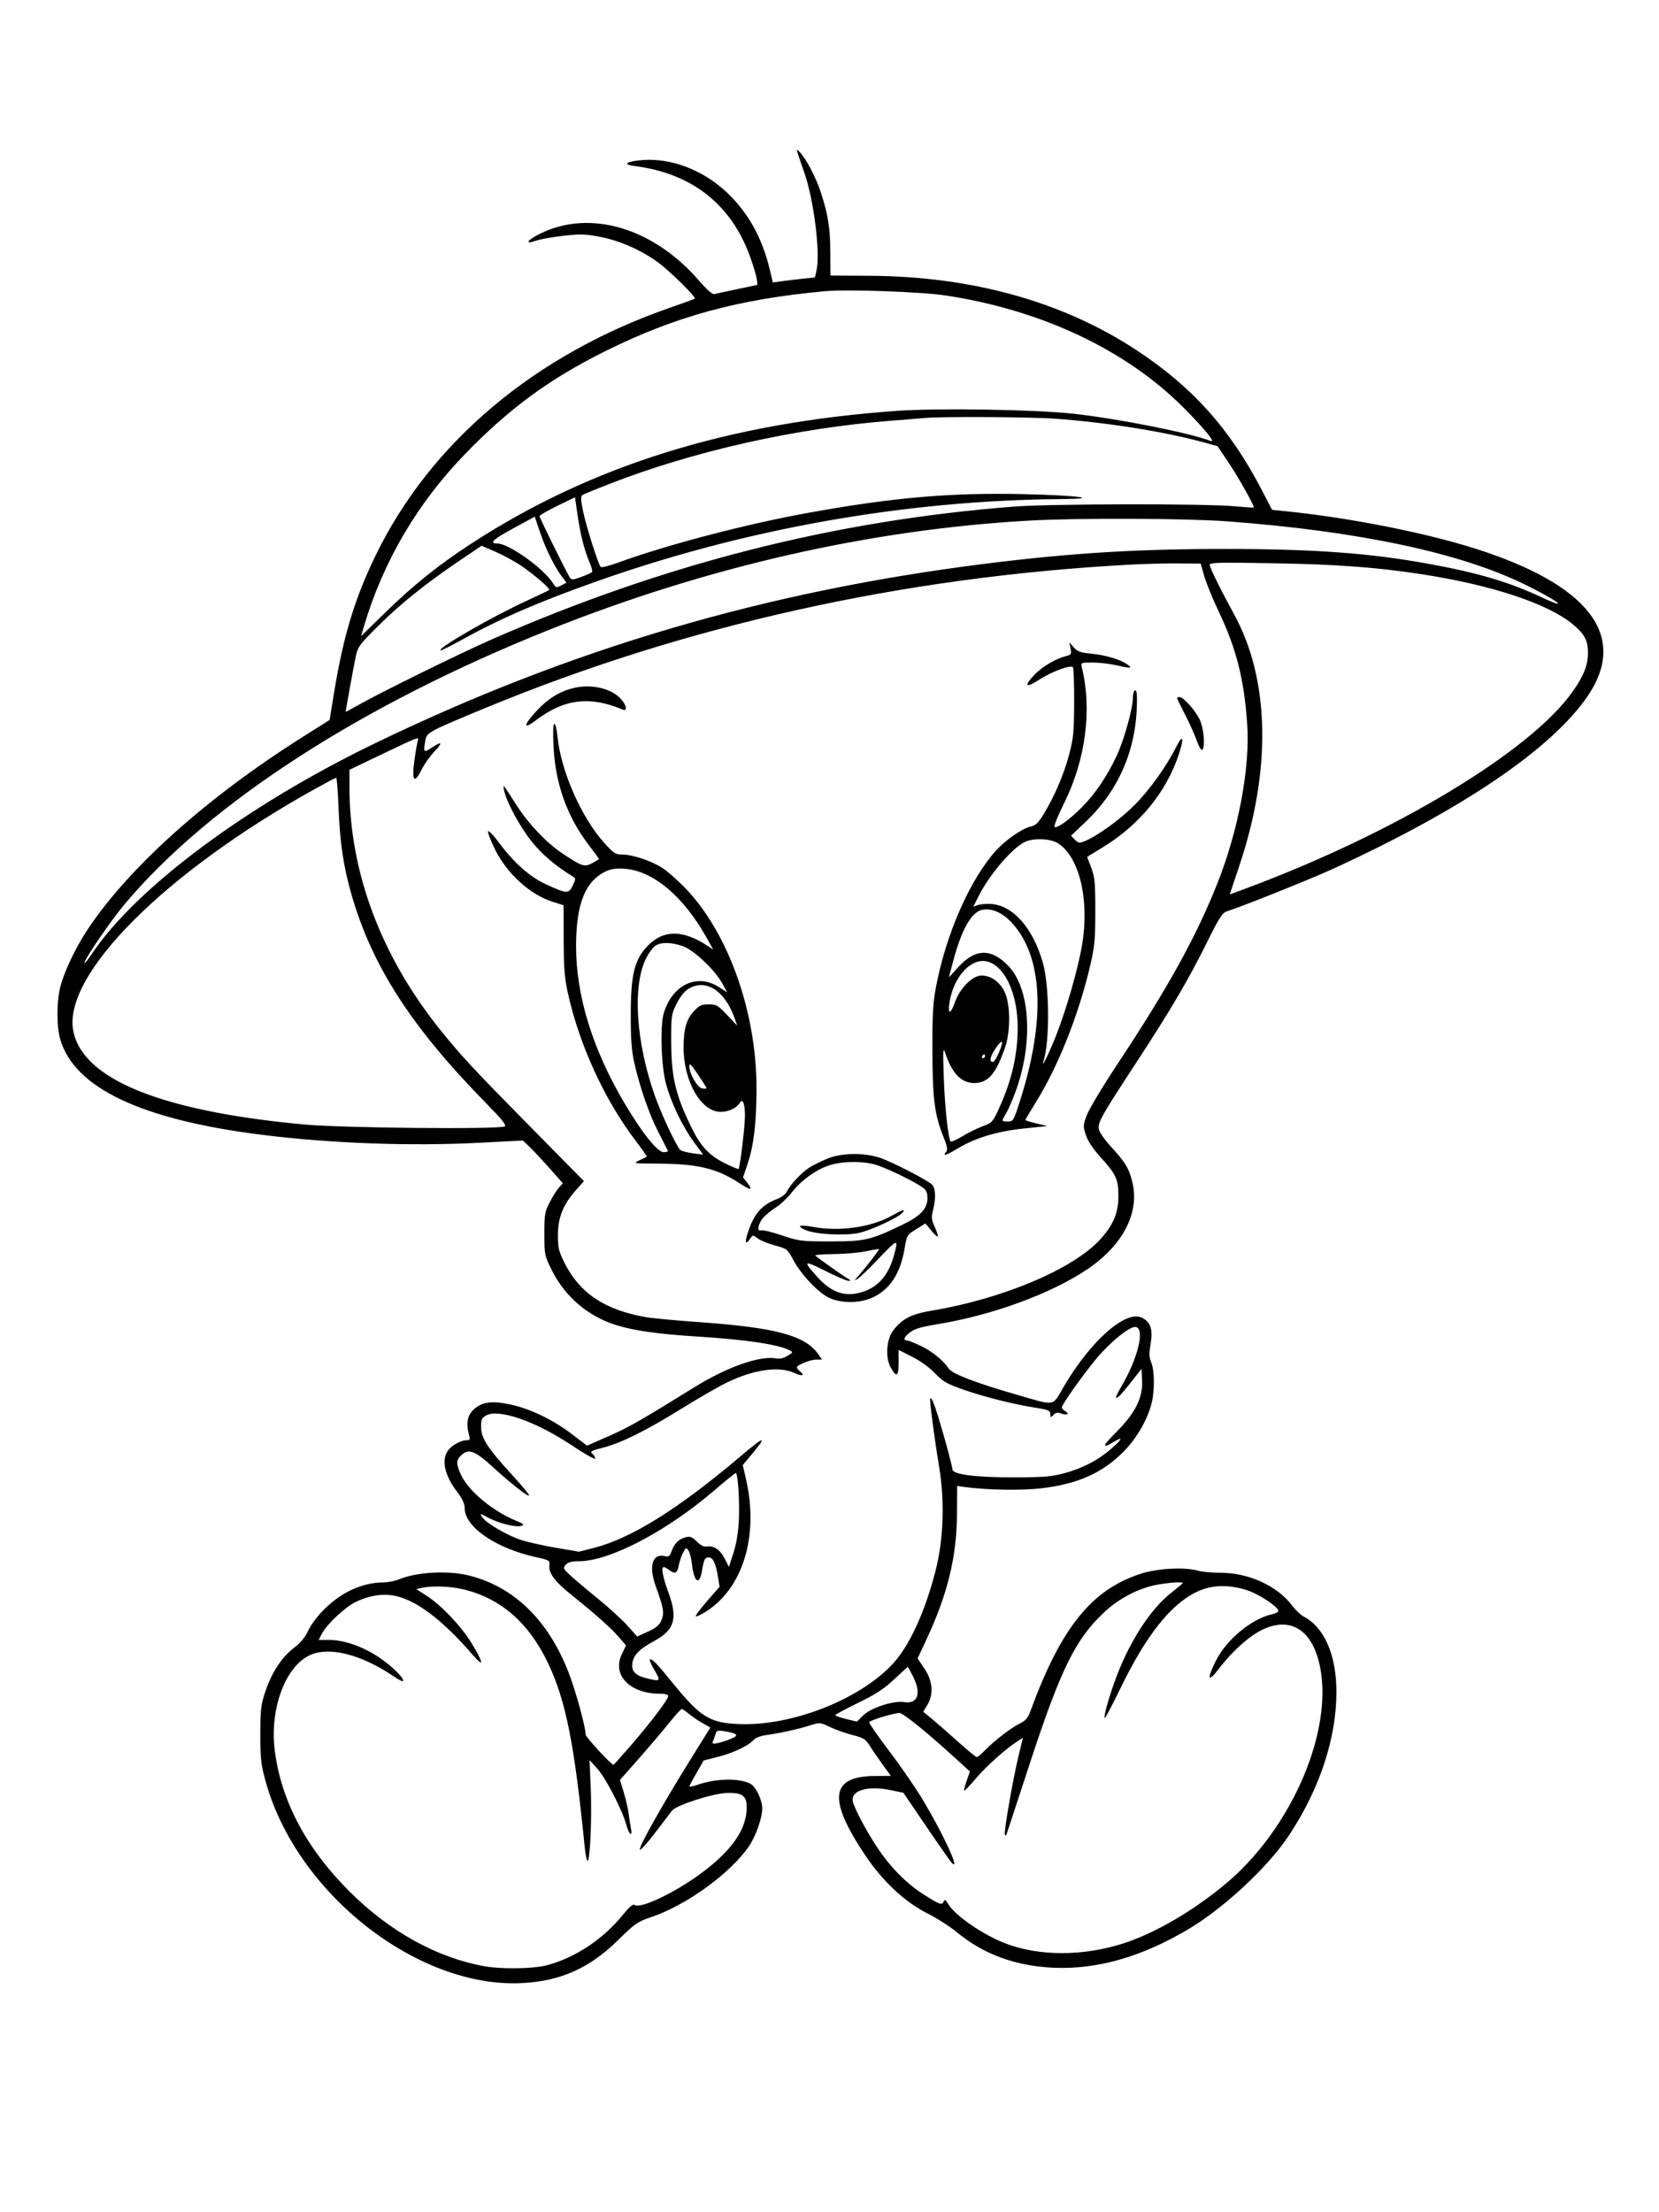 <svg xmlns="http://www.w3.org/2000/svg" width="864" height="1152" viewBox="0 0 864 1152" version="1.1">
	<path d="M 415.340 79.500 C 415.671 80.600, 417.287 85.341, 418.932 90.036 C 423.784 103.886, 427.260 131.481, 425.290 140.500 L 424.416 144.500 418.458 145.098 C 415.181 145.427, 410.250 146.012, 407.500 146.397 L 402.500 147.098 400.865 140.256 C 396.859 123.498, 389.382 110.245, 377.977 99.685 C 365.775 88.388, 349.300 82.188, 334.595 83.360 C 325.941 84.049, 323.952 85.609, 330.629 86.469 C 360.558 90.325, 381.114 106.650, 390.879 134.318 C 392.489 138.878, 393.962 143.899, 394.153 145.476 L 394.500 148.343 384 150.559 C 378.225 151.778, 372.800 152.938, 371.945 153.138 C 370.999 153.358, 367.997 150.719, 364.270 146.391 C 340.381 118.646, 307.255 108.795, 281.270 121.710 C 274.376 125.137, 272.991 127.458, 279.096 125.355 C 281.404 124.560, 287.884 123.396, 293.496 122.769 C 302.272 121.788, 304.945 121.870, 312.600 123.352 C 322.716 125.311, 333.513 130.042, 342.411 136.416 C 348.496 140.774, 362.645 154.688, 361.826 155.508 C 361.587 155.746, 356.074 157.775, 349.574 160.016 C 278.736 184.443, 224.201 230.273, 195.499 289.500 C 184.622 311.944, 178.769 331.369, 173.894 361.205 L 171.654 374.910 157.077 384.128 C 107.856 415.255, 67.660 451.195, 46.029 483.417 C 39.721 492.813, 33.671 505.368, 31.494 513.580 C 29.460 521.251, 29.403 534.434, 31.374 541.216 C 38.745 566.571, 73.660 583.088, 136.518 590.957 C 172.235 595.429, 213.926 596.944, 249.910 595.080 L 272.321 593.918 275.775 597.209 C 277.675 599.019, 282.364 604.032, 286.196 608.349 L 293.163 616.198 291.156 618.349 C 290.053 619.532, 287.878 622.975, 286.325 626 C 283.727 631.057, 283.500 632.390, 283.500 642.547 C 283.500 653.324, 283.593 653.781, 287.307 661.301 C 294.152 675.160, 306.236 685.487, 320.958 690.058 C 330.234 692.938, 342.990 694.737, 363 695.987 C 388.655 697.589, 405.347 700.085, 411.360 703.219 C 413.060 704.105, 412.954 704.350, 410.123 706.072 C 408.148 707.272, 406.024 707.757, 404.263 707.409 C 395.905 705.757, 378.684 711.823, 361.500 722.472 C 333.408 739.880, 327.277 743.376, 316.865 747.928 L 305.720 752.801 297.610 746.648 C 287.658 739.098, 275.720 733.412, 265.337 731.277 C 255.914 729.340, 251.126 730.022, 246.759 733.924 C 243.423 736.905, 242.603 741.292, 244.269 747.250 C 244.929 749.612, 244.746 750, 242.969 750 C 240.356 750, 235.981 752.237, 233.882 754.648 C 229.627 759.533, 231.157 767.743, 238.003 776.770 C 240.810 780.472, 242 783.032, 242 785.370 C 242 795.115, 258.160 806.241, 279 810.844 C 286.063 812.403, 286.480 812.645, 286.150 814.986 C 285.557 819.189, 288.857 823.558, 298.372 831.165 C 310.387 840.771, 318.414 847.956, 322.618 852.867 L 326.040 856.864 323.884 861.302 C 318.588 872.203, 327.959 882, 343.682 882 C 346.479 882, 348 882.442, 348 883.255 C 348 884.970, 338.516 897.466, 328.269 909.250 C 323.606 914.612, 319.673 919, 319.528 919 C 318.293 919, 305 904.584, 304.999 903.244 C 304.996 899.273, 299.712 880.114, 296.008 870.639 C 285.471 843.689, 267.707 826.395, 244.500 820.494 C 233.480 817.692, 217.069 818.566, 207.774 822.450 C 205.733 823.303, 202.137 824.011, 199.782 824.024 C 188.964 824.086, 178.240 828.866, 169.289 837.616 C 165.583 841.239, 162.034 845.886, 160.584 849.017 C 158.912 852.625, 156.607 855.452, 153.318 857.929 C 146.928 862.740, 141.630 870.711, 138.316 880.500 C 135.870 887.722, 135.605 889.910, 135.582 903 C 135.559 915.758, 135.886 918.702, 138.298 927.500 C 154.291 985.831, 217.489 1035.548, 272 1032.681 C 292.049 1031.627, 307.129 1024.852, 321.970 1010.231 C 330.673 1001.658, 332.050 1000.698, 338.970 998.385 C 357.266 992.269, 380.266 975.648, 389.989 961.516 C 393.626 956.229, 397.012 946.610, 396.978 941.661 C 396.948 937.281, 393.640 930.414, 390.835 928.906 C 385.024 925.780, 372.730 926.067, 362.835 929.558 C 360.726 930.302, 359.024 930.594, 359.054 930.206 C 359.084 929.818, 360.772 926.632, 362.804 923.126 L 366.500 916.753 373.638 914.950 C 381.689 912.917, 389.604 909.208, 392.330 906.191 C 393.485 904.912, 396.066 903.914, 399.330 903.482 C 406.029 902.596, 416.249 900.321, 422.240 898.381 C 426.825 896.896, 427.156 896.928, 432.308 899.366 C 435.238 900.752, 440.530 902.622, 444.068 903.521 C 449.819 904.984, 450.777 905.599, 453.119 909.328 C 454.559 911.623, 457.586 916.038, 459.846 919.141 L 463.953 924.781 455.385 924.852 C 432.401 925.043, 431.042 936.975, 450.673 966.239 C 459.696 979.689, 471.325 990.548, 482.926 996.356 C 487.819 998.805, 494.862 1003.317, 498.578 1006.382 C 512.282 1017.685, 528.899 1023.776, 548.500 1024.679 C 571.372 1025.732, 594.940 1018.970, 619.317 1004.357 C 637.733 993.318, 660.363 972.196, 671.143 955.986 C 687.184 931.864, 696 905.310, 696 881.118 C 696 861.771, 689.720 847.369, 678.833 841.750 C 677.367 840.993, 674.656 838.377, 672.810 835.937 C 665.145 825.804, 650.212 819, 635.638 819 C 631.155 819, 625.915 818.531, 623.993 817.959 C 617.288 815.960, 603.209 816.651, 594.488 819.406 C 568.638 827.572, 552.583 847.462, 536.642 891.072 C 535.357 894.586, 534.131 896.044, 531.341 897.374 C 526.893 899.495, 517.702 906.545, 513.054 911.400 C 511.158 913.380, 509.207 915, 508.717 915 C 508.227 915, 503.699 911.288, 498.655 906.750 C 493.610 902.212, 487.532 896.894, 485.146 894.931 L 480.809 891.362 482.901 887.931 C 486.326 882.313, 485.793 875.379, 481.439 868.909 L 477.878 863.618 482.355 854.059 C 493.456 830.357, 498.229 810.889, 498.392 788.651 L 498.500 773.802 503 774.425 C 513.733 775.912, 532.052 776.213, 542 775.065 C 561.158 772.855, 574.050 767.134, 585.170 755.909 C 592.189 748.824, 597.906 738.781, 599.919 730 C 601.400 723.541, 601.233 713.494, 599.578 709.534 C 598.435 706.796, 598.369 704.892, 599.242 699.794 C 600.528 692.290, 599.197 688.340, 594.646 686.159 C 586.235 682.128, 568.023 698.202, 554.069 721.976 C 547.776 732.697, 550.331 732.278, 528.907 726.106 C 508.356 720.186, 495.995 715.447, 494.188 712.796 C 491.101 708.264, 485.429 703.645, 479.517 700.848 C 476.208 699.283, 472.938 698.001, 472.250 698.001 C 470.479 698, 470.701 696.571, 472.750 694.783 C 475.906 692.030, 478.425 691.190, 488.526 689.521 C 517.096 684.799, 547.573 673.593, 566.354 660.905 C 585.072 648.260, 593.731 631.207, 589.607 615.109 C 587.817 608.123, 586.024 605.220, 578.294 596.790 C 575.414 593.650, 572.746 589.836, 572.364 588.314 C 571.478 584.783, 573.073 581.911, 591.980 553 C 609.854 525.669, 618.920 510.234, 628.693 490.500 C 634.806 478.157, 636.598 475.347, 638.811 474.638 C 646.897 472.046, 682.301 457.887, 693.500 452.767 C 761.379 421.735, 808.438 389.814, 827.054 362.176 C 847.989 331.095, 827.436 304.408, 768.091 285.617 C 741.916 277.328, 702.846 269.621, 670 266.266 L 662.500 265.500 657 254.931 C 640.532 223.283, 620.880 201.387, 591.811 182.294 C 553.370 157.046, 506.270 143.923, 453 143.617 L 432.500 143.500 432.433 131.500 C 432.361 118.596, 431.287 111.856, 427.395 99.873 C 424.971 92.410, 419.434 81.985, 416.308 79 C 414.901 77.656, 414.801 77.708, 415.340 79.500 M 430 151.614 C 384.634 155.720, 351.681 164.708, 315 182.978 C 286.175 197.335, 265.391 212.573, 242.468 236.152 C 217.517 261.818, 199.625 292.216, 189.601 325.972 L 188.012 331.324 200.256 319.346 C 214.939 304.982, 228.193 294.324, 245.011 283.355 C 307.718 242.458, 379.270 220.131, 467.500 213.931 C 488.857 212.431, 539.031 213.259, 559 215.442 C 582.075 217.964, 619.840 225.454, 630.492 229.621 C 633.430 230.770, 627.490 223.456, 616.523 212.422 C 586.514 182.230, 542.508 161.453, 492.500 153.867 C 479.925 151.960, 441.489 150.574, 430 151.614 M 482 217.646 C 480.075 217.825, 472.200 218.458, 464.500 219.052 C 414.628 222.900, 361.221 234.880, 317 252.139 C 310.125 254.823, 303.959 257.365, 303.297 257.789 C 302.369 258.384, 302.442 260.266, 303.616 266.030 C 305.208 273.850, 311.566 293.956, 312.856 295.252 C 313.268 295.666, 317.255 294.672, 321.717 293.044 C 347.375 283.680, 388.302 272.961, 421 267.042 C 465.220 259.037, 495.277 256.441, 533.500 257.326 C 561.612 257.976, 574.512 259.723, 552.500 259.899 C 471.628 260.545, 388.413 275.277, 311 302.653 C 280.545 313.423, 260.385 322.163, 240.139 333.374 C 234.440 336.529, 229.592 338.925, 229.364 338.698 C 228.057 337.390, 256.120 321.229, 274 312.993 C 280.325 310.079, 285.725 307.494, 286 307.248 C 286.732 306.593, 278.428 299.390, 271.500 294.668 C 268.200 292.419, 262.199 289.143, 258.165 287.388 L 250.831 284.197 239.676 291.718 C 222.061 303.595, 208.354 314.581, 196.944 325.967 C 186.839 336.050, 186.335 336.756, 185.144 342.500 C 184.153 347.280, 180.034 369.887, 180.007 370.696 C 180.003 370.803, 182.813 369.294, 186.250 367.341 C 197.853 360.751, 239.384 340.312, 256 333.015 C 345.486 293.720, 434.561 271.057, 528 263.812 C 547.152 262.327, 626.947 262.199, 642.750 263.628 C 648.388 264.137, 653 264.418, 653 264.252 C 653 262.871, 644.996 248.629, 640.133 241.360 L 634.101 232.341 626.300 230.207 C 606.245 224.720, 576.446 219.994, 549.500 218.029 C 536.837 217.106, 490.622 216.843, 482 217.646 M 290.228 263.442 C 285.153 265.912, 281 268.322, 281 268.797 C 281 269.689, 295.197 298.430, 296.846 300.876 C 297.623 302.029, 298.561 301.962, 302.637 300.461 C 305.312 299.475, 307.848 298.374, 308.272 298.012 C 308.697 297.651, 308.141 295.313, 307.038 292.818 C 304.398 286.850, 302.250 278.300, 300.709 267.625 L 299.456 258.951 290.228 263.442 M 267.275 275.159 C 256.814 280.854, 254.529 283, 258.925 283 C 265.011 283, 283.266 296.063, 288.115 303.888 C 289.496 306.116, 289.777 306.181, 292.312 304.852 L 295.030 303.429 292.435 299.964 C 288.610 294.859, 284.055 285.535, 281.103 276.774 L 278.500 269.047 267.275 275.159 M 536 271.104 C 453.447 275.718, 368.201 295.109, 286 327.972 C 188.450 366.971, 109.448 417.968, 65.202 470.500 C 57.736 479.364, 44 499.405, 44 501.434 C 44 502.006, 45.646 500.004, 47.657 496.987 C 70.651 462.494, 128.101 419.646, 194.543 387.436 C 296.566 337.976, 398.473 307.942, 513 293.581 C 557.768 287.967, 591.692 285.874, 638 285.868 C 683.959 285.862, 713.541 288.021, 744 293.603 C 770.056 298.379, 785.652 303.001, 803 311.089 C 818.335 318.239, 811.255 312.780, 794.500 304.535 C 760.680 287.893, 708.015 276.672, 639.500 271.509 C 617.913 269.883, 561.790 269.663, 536 271.104 M 588 294.060 C 469.576 300.515, 356.454 325.739, 252.099 368.961 C 223.752 380.701, 222.363 381.437, 221.635 385.074 C 220.295 391.777, 220.594 392.215, 224.640 389.470 C 230.159 385.724, 230.893 386.506, 226.310 391.250 C 224.052 393.587, 220.998 397.917, 219.524 400.872 C 215.664 408.605, 214.328 406.639, 215.884 395.517 C 216.543 390.805, 217.340 386.277, 217.655 385.456 C 218.402 383.510, 217.516 383.860, 197.750 393.322 L 182 400.861 182 409.970 C 182 454.121, 198.464 498.027, 229.446 536.500 C 240.296 549.973, 246.718 556.872, 276.712 587.281 L 304.115 615.063 299.917 619.781 C 293.341 627.174, 290.575 634.044, 290.549 643.048 C 290.529 649.555, 290.971 651.498, 293.748 657.140 C 301.731 673.356, 314.800 682.153, 336.500 685.918 C 339.800 686.491, 352.400 687.663, 364.500 688.523 C 403.762 691.315, 419.190 695.437, 425.961 704.945 L 428.136 708 425.102 708 C 422 708, 415 710.815, 415 712.063 C 415 712.444, 415.675 713.315, 416.500 714 C 419.378 716.389, 417.968 716.888, 413.750 714.973 C 405.646 711.294, 392.499 713.162, 378.500 719.979 C 374.100 722.122, 363.525 728.209, 355 733.506 C 336.485 745.009, 323.492 751.458, 313.938 753.884 C 307.950 755.405, 307.130 755.863, 308.450 756.958 C 309.302 757.666, 310 758.826, 310 759.537 C 310 760.247, 304.385 757.078, 297.522 752.495 C 279.056 740.163, 259.641 733.419, 253.179 737.092 C 250.857 738.412, 250.508 739.235, 250.561 743.274 C 250.636 749.028, 254.026 754.204, 267.010 768.386 C 271.988 773.824, 275.833 778.500, 275.556 778.778 C 274.863 779.470, 266.166 772.619, 256.225 763.550 C 247.207 755.323, 243.832 754.168, 240 758 C 237.514 760.486, 237.515 762.335, 240.008 767.829 C 243.887 776.375, 256.656 787.023, 269 792.003 C 272.639 793.471, 273.149 793.958, 271.664 794.549 C 269.114 795.564, 259.975 793.360, 254.365 790.377 C 249.768 787.933, 249.708 787.927, 251.140 790.085 C 253.187 793.167, 264.041 799.523, 271.353 801.922 C 274.734 803.030, 282.911 804.859, 289.524 805.986 L 301.548 808.034 309.437 806.016 C 328.892 801.040, 353.437 785.670, 386 758.073 C 398.711 747.300, 399.913 747.375, 390.661 758.363 L 386.822 762.923 388.506 770.211 C 395.264 799.456, 387.091 826.749, 367.885 839.074 C 365.157 840.825, 362.672 842.006, 362.365 841.698 C 362.057 841.391, 364.718 837.800, 368.277 833.719 L 374.748 826.298 373.960 821.399 C 372.783 814.085, 371.339 811, 369.092 811 C 367.066 811, 366.607 811.934, 365.549 818.215 C 364.261 825.855, 361.452 823.974, 360.401 814.767 C 360.040 811.614, 359.184 808.266, 358.497 807.327 C 357.364 805.778, 357.105 805.895, 355.710 808.594 C 354.864 810.230, 353.858 813.241, 353.474 815.285 C 352.723 819.289, 351.492 819.839, 348.441 817.532 C 347.374 816.724, 346.163 816.049, 345.750 816.032 C 344.187 815.966, 345.109 821.157, 348.085 829.182 C 353.109 842.725, 351.341 848.816, 340.730 854.526 C 333.277 858.536, 330.165 861.604, 329.397 865.700 C 328.581 870.048, 330.638 872.419, 336.504 873.897 C 344.043 875.795, 344.286 875.574, 340.929 869.879 C 339.268 867.062, 338.144 864.523, 338.430 864.236 C 339.300 863.366, 341.949 866.059, 350.002 875.999 C 364.768 894.228, 369.563 897.213, 385.024 897.804 C 412.283 898.845, 447.195 885.247, 464.624 866.798 C 473.428 857.480, 481.617 839.813, 487.185 818.126 C 491.436 801.568, 492.108 781.880, 489.047 763.500 C 486.498 748.190, 483.978 728.689, 484.483 728.184 C 485.317 727.349, 487.358 732.992, 491.541 747.700 C 493.993 756.322, 496 764.152, 496 765.098 C 496 767.827, 507.799 769.359, 528.500 769.320 C 543.634 769.291, 547.744 768.948, 554.314 767.167 C 563.937 764.559, 571.990 760.351, 578.859 754.342 C 584.626 749.297, 585.079 747.762, 579.863 750.942 C 573.571 754.778, 574.082 753.014, 581.378 745.719 C 591.174 735.923, 595.227 727.880, 594.802 719.076 L 594.500 712.807 588.039 721.020 C 581.056 729.894, 579.048 730.399, 583.977 722.040 C 592.918 706.875, 596.557 691, 591.091 691 C 587.863 691, 577.725 699.335, 570.923 707.580 C 563.547 716.521, 553 731.432, 553 732.918 C 553 733.459, 553.784 734.339, 554.742 734.875 C 557.252 736.280, 555.734 737.230, 552.776 736.105 C 550.864 735.378, 549.889 735.540, 548.637 736.791 C 547.121 738.308, 547 738.275, 547 736.351 C 547 734.532, 546.041 734.124, 539.250 733.063 C 527.726 731.263, 511.716 727.217, 501.064 723.415 C 493.057 720.557, 490.908 719.293, 486.880 715.069 C 484.074 712.127, 479.243 708.637, 475.066 706.533 L 468 702.975 468 709.571 C 468 716.968, 466.892 717.592, 463.780 711.947 C 460.984 706.875, 461.675 697.426, 465.178 692.834 C 469.859 686.697, 474.574 684.290, 485.500 682.464 C 522.216 676.326, 558.649 660.953, 572.759 645.645 C 579.733 638.080, 582.449 631.737, 582.455 623 C 582.461 614.055, 581.352 611.635, 573.038 602.461 C 569.276 598.310, 566.566 594.210, 565.538 591.114 C 564.003 586.492, 564.025 586.007, 566.034 580.639 C 567.192 577.544, 574.339 565.645, 581.916 554.198 C 608.365 514.239, 622.873 488.005, 634.011 460 C 644.993 432.385, 651.114 399.663, 649.535 377 C 647.918 353.783, 643.934 337.966, 634.887 318.852 C 631.594 311.895, 628.095 303.345, 627.111 299.852 L 625.321 293.500 613.911 293.385 C 607.635 293.322, 595.975 293.626, 588 294.060 M 630.002 294.104 C 630.005 295.549, 635.551 306.800, 642.877 320.223 C 661.201 353.795, 662.206 400.575, 645.668 450.133 L 640.444 465.786 647.972 462.998 C 726.114 434.062, 797.188 391.292, 819.128 360 C 824.843 351.849, 827 346.350, 827 339.930 C 827 333.527, 825.275 330.254, 819.235 325.197 C 806.321 314.384, 776.887 304.616, 740.341 299.015 C 716.700 295.392, 696.747 293.915, 663.250 293.309 C 635.173 292.801, 630 292.925, 630.002 294.104 M 557.526 337.713 C 558.084 340.620, 557.874 340.991, 555.321 341.606 C 550.113 342.862, 542.964 347.035, 538.966 351.155 C 532.985 357.318, 533.984 358.613, 541.148 353.983 C 547.640 349.787, 557.454 346.118, 558.738 347.408 C 559.157 347.829, 559.460 356.122, 559.411 365.837 C 559.331 381.470, 559.026 384.605, 556.751 393.119 C 553.990 403.457, 549.219 414.586, 543.546 423.925 C 540.790 428.461, 539.331 429.884, 536.943 430.361 C 532.760 431.198, 524.064 437.122, 519.078 442.531 C 505.365 457.408, 492.550 486.481, 487.354 514.500 C 485.870 522.507, 485.517 529.084, 485.587 547.500 C 485.681 572.452, 486.745 580.613, 491.406 592.154 C 493.291 596.820, 493.646 598.722, 492.819 599.718 C 490.652 602.330, 492.595 601.776, 498.893 597.988 C 508.022 592.498, 519.453 589.074, 533.514 587.621 L 545.500 586.382 539.750 585.032 C 536.587 584.289, 534 583.484, 534 583.243 C 534 583.002, 536.554 578.686, 539.675 573.652 C 551.108 555.214, 561.729 528.504, 567.651 503.290 C 570.104 492.848, 570.421 489.557, 570.427 474.500 C 570.432 459.587, 570.171 456.806, 568.305 451.851 L 566.177 446.201 574.418 441.165 C 593.533 429.484, 607.478 412.403, 613.943 392.747 C 616.823 383.994, 616.073 381.986, 612.545 389 C 607.430 399.166, 598.630 411.444, 590.904 419.194 C 583.455 426.666, 571.659 435.242, 565.086 437.964 C 562.160 439.176, 561.666 439.110, 559.813 437.258 L 557.769 435.214 565.367 427.996 C 583.589 410.687, 592.725 388.183, 592.082 362.191 C 591.975 357.858, 590 359.034, 590 363.431 C 590 368.805, 585.453 385.150, 581.697 393.279 C 576.781 403.921, 570.301 413.532, 563.415 420.397 C 556.796 426.996, 550.578 431.475, 549.209 430.629 C 548.711 430.321, 550.941 424.766, 554.165 418.285 C 565.456 395.586, 568.855 369.284, 563.346 347.250 C 562.806 345.093, 563.045 345.001, 569.142 345.015 C 572.639 345.023, 578.378 345.708, 581.895 346.537 C 589.003 348.213, 590.200 348.016, 586.730 345.743 C 582.908 343.239, 575.576 341.113, 568.317 340.404 C 562.678 339.853, 561.103 339.286, 559.205 337.119 L 556.910 334.500 557.526 337.713 M 298.384 358.357 C 291.161 360.187, 285.082 364.035, 279.133 370.545 C 272.383 377.931, 272.441 380.152, 279.250 374.985 C 293.805 363.940, 307.109 362.313, 324.250 369.482 C 326.708 370.510, 326.526 367.938, 323.905 364.607 C 319.185 358.606, 308.109 355.893, 298.384 358.357 M 613 363.511 C 613 363.792, 614.915 367.729, 617.256 372.261 C 619.596 376.792, 622.319 382.875, 623.307 385.778 C 624.294 388.680, 625.529 390.791, 626.051 390.469 C 627.751 389.418, 627.042 379.691, 624.923 375 C 622.729 370.143, 616.404 363, 614.297 363 C 613.584 363, 613 363.230, 613 363.511 M 288.279 388.750 C 289.221 408.082, 295.264 425.063, 306.452 439.816 C 309.503 443.840, 312 447.225, 312 447.339 C 312 447.452, 310.424 448.394, 308.497 449.432 C 304.364 451.657, 303.219 451.289, 292.863 444.407 C 284.767 439.027, 275.270 429.048, 269.104 419.442 C 261.598 407.747, 261.838 408.036, 262.505 411.500 C 263.641 417.393, 270.783 430.630, 276.978 438.321 C 282.388 445.038, 289.321 450.920, 298.407 456.500 C 299.904 457.419, 299.893 457.797, 298.268 461.180 C 296.159 465.568, 295.188 465.517, 284.205 460.433 C 275.820 456.551, 267.556 449.192, 259.736 438.644 C 256.909 434.831, 254.410 432.269, 254.183 432.952 C 253.955 433.635, 255.590 437.862, 257.816 442.347 C 264.130 455.068, 276.058 465.882, 287.918 469.639 L 293.500 471.407 293.556 489.454 C 293.601 504.159, 294.014 509.317, 295.786 517.314 C 301.745 544.210, 314.904 572.855, 331.035 594.046 C 334.423 598.497, 337.039 602.234, 336.848 602.351 C 336.656 602.469, 334.925 603.309, 333 604.218 C 329.538 605.854, 329.640 605.873, 342.500 605.944 C 363.390 606.059, 373.044 608.351, 384.896 616.011 C 391.261 620.125, 392.393 620.040, 388.983 615.706 L 386.966 613.142 389.454 605.731 C 392.578 596.424, 393.981 584.371, 393.992 566.743 C 394.015 527.270, 379.443 486.095, 357.214 462.829 C 353.152 458.577, 347.617 453.679, 344.913 451.944 C 339.127 448.231, 329.393 445, 323.995 445 C 320.593 445, 319.575 444.343, 314.834 439.097 C 302.729 425.701, 292.021 401.323, 290.305 383.250 C 289.978 379.813, 289.260 377, 288.708 377 C 288.063 377, 287.910 381.183, 288.279 388.750 M 163.922 410.894 C 86.014 454.201, 32.686 507.528, 38.133 536.682 C 42.875 562.064, 84.219 578.803, 159 585.616 C 178.867 587.427, 260.300 588.169, 262.898 586.563 C 263.852 585.973, 261.337 582.819, 253.775 575.124 C 214.391 535.047, 193.882 503.375, 183.100 465.982 C 178.884 451.362, 177.041 439.072, 176.315 420.750 C 175.972 412.087, 175.423 405.003, 175.096 405.007 C 174.768 405.011, 169.740 407.660, 163.922 410.894 M 533.500 438.562 C 526.643 442.105, 515.182 455.639, 509.559 466.837 L 506.878 472.173 509.189 471.341 C 510.460 470.883, 513.386 470.596, 515.691 470.704 C 527.337 471.246, 537.767 482.850, 543.068 501.161 C 546.561 513.225, 546.792 542.043, 543.481 552.538 C 541.906 557.531, 546.299 548.608, 549.919 539.465 C 555.345 525.756, 561.475 504.403, 563.555 491.962 C 567.502 468.360, 562.058 445.884, 550.720 438.971 C 546.747 436.548, 537.808 436.336, 533.500 438.562 M 316 453.532 C 304.870 458.552, 300.042 470.381, 300.015 492.699 C 299.983 518.535, 308.631 546.508, 325.367 574.701 C 334.529 590.136, 342.433 600, 345.640 600 C 347.030 600, 348.012 599.663, 347.824 599.250 C 347.635 598.837, 345.402 594.450, 342.862 589.500 C 338.026 580.076, 333.486 567.009, 330.354 553.500 C 328.935 547.377, 328.500 541.512, 328.500 528.500 C 328.500 507.484, 330.392 499.747, 337.284 492.579 C 345.466 484.072, 355.612 484.058, 368.478 492.537 L 371.456 494.500 368.106 488.500 C 355.974 466.771, 340.224 453.498, 325.248 452.382 C 321.353 452.092, 318.372 452.462, 316 453.532 M 511.500 473.796 C 506 474.891, 500.881 483.828, 496.606 499.799 L 494.143 509.005 499.159 503.516 C 507.917 493.933, 516.164 493.728, 525.035 502.873 C 536.558 514.750, 538.246 542.827, 528.968 568.251 C 527.361 572.654, 525.136 577.800, 524.023 579.686 C 521.456 584.036, 521.449 584, 524.897 584 C 527.709 584, 527.898 583.672, 531.368 572.750 C 544.603 531.093, 543.159 498.464, 527.301 480.912 C 522.231 475.299, 516.628 472.776, 511.500 473.796 M 341.204 492.570 C 339.972 493.433, 337.870 496.296, 336.535 498.931 C 329.292 513.223, 331.119 542.476, 341.004 570.500 C 344.518 580.463, 352.412 597.267, 354.324 598.854 C 354.998 599.413, 357.948 600.189, 360.878 600.578 L 366.206 601.285 361.531 594.935 C 355.479 586.713, 349.576 574.446, 346.861 564.446 C 344.326 555.109, 343.682 534.180, 345.724 527.491 C 350.192 512.852, 362.931 506.765, 374.176 513.897 L 378.744 516.793 376.187 512.147 C 372.239 504.971, 361.234 494.609, 355.478 492.647 C 349.394 490.574, 344.094 490.545, 341.204 492.570 M 507.500 501.405 C 501.140 504.270, 495.869 512.702, 494.469 522.250 C 493.545 528.552, 495.073 528.291, 497.391 521.750 C 499.933 514.577, 506.502 507.999, 511.118 508.004 C 516.174 508.009, 520.807 511.340, 523.318 516.777 C 526.191 522.996, 526.318 536.856, 523.575 545 C 518.860 559.003, 514.617 564, 507.442 564 C 500.678 564, 495.893 559.098, 492.313 548.500 C 491.107 544.932, 491.021 546.281, 491.512 561 C 492.025 576.364, 493.848 593.182, 495.141 594.474 C 495.449 594.782, 498.270 593.487, 501.411 591.596 C 504.552 589.705, 509.309 587.371, 511.982 586.409 C 516.602 584.748, 517.017 584.285, 520.326 577.081 C 526.883 562.810, 530 549.289, 530 535.122 C 530 512.504, 519.106 496.179, 507.500 501.405 M 358.287 515.092 C 356.356 516.328, 353.962 519.415, 352.287 522.825 C 349.613 528.269, 349.503 529.090, 349.569 543 C 349.655 561.173, 351.877 570.402, 360.283 587.500 C 364.912 596.916, 369.320 601.633, 377.199 605.600 C 381.052 607.541, 384.398 608.935, 384.634 608.699 C 385.402 607.931, 387.961 586.653, 387.965 581 C 387.970 574.819, 386.817 571.798, 385.367 574.190 C 383.662 577.004, 379.489 579, 375.312 579 C 365.169 579, 356.035 563.202, 356.011 545.616 C 355.997 535.838, 357.483 530.691, 361.569 526.358 C 364.219 523.549, 365.446 523, 369.081 523 C 373.057 523, 373.873 523.473, 378.693 528.570 L 383.961 534.141 382.543 530.121 C 377.428 515.625, 367.275 509.335, 358.287 515.092 M 518.442 546.029 C 515.519 550.447, 515.042 553, 517.140 553 C 518.347 553, 522.246 544.378, 521.815 542.661 C 521.642 541.971, 520.124 543.486, 518.442 546.029 M 511.500 550 C 511.160 550.550, 511.359 551, 511.941 551 C 512.523 551, 513 550.550, 513 550 C 513 549.450, 512.802 549, 512.559 549 C 512.316 549, 511.840 549.450, 511.500 550 M 359 555.210 C 359 559.191, 363.227 566.461, 365.750 566.820 C 366.988 566.995, 368 566.942, 368 566.702 C 368 566.462, 365.975 563.245, 363.500 559.554 C 359.992 554.322, 359 553.365, 359 555.210 M 430.892 603.354 C 427.808 604.623, 423.689 606.647, 421.739 607.852 C 417.675 610.364, 411.414 616.996, 409.835 620.463 C 409.216 621.821, 407.006 623.490, 404.618 624.402 C 397.426 627.148, 393.457 631.263, 390.478 639.058 C 387.736 646.234, 387.791 649.171, 390.592 645.172 C 392.123 642.986, 392.163 642.983, 394.560 644.868 C 395.891 645.916, 399.921 647.569, 403.514 648.541 C 409.920 650.275, 410.109 650.424, 413.148 656.127 C 417.237 663.798, 426.373 673.395, 432 675.929 C 438.414 678.818, 447.957 678.699, 454.507 675.649 C 463.546 671.439, 468.982 663.047, 471.143 649.966 C 472.247 643.279, 472.377 643.065, 477.110 640.122 L 481.949 637.114 484.947 640.752 C 486.596 642.752, 488.156 644.178, 488.413 643.920 C 488.671 643.662, 487.962 641.438, 486.837 638.976 C 485.076 635.123, 484.946 633.907, 485.896 630.236 C 487.540 623.884, 487.285 618.564, 485.250 616.755 C 482.385 614.210, 464.821 605.175, 458.529 603.010 C 450.187 600.140, 438.348 600.287, 430.892 603.354 M 432.500 606.646 C 425.562 608.706, 417.328 614.523, 412.538 620.748 C 410.317 623.634, 406.443 627.285, 403.929 628.862 C 401.416 630.438, 398.378 632.975, 397.179 634.499 C 394.699 637.653, 394.208 641.518, 396.395 640.679 C 397.162 640.384, 401.999 641.564, 407.145 643.299 C 416.091 646.317, 417.200 646.456, 432.500 646.463 C 450.327 646.471, 453.356 645.777, 469.641 637.958 C 479.354 633.294, 483 629.482, 483 623.991 C 483 620.923, 482.439 619.740, 480.250 618.194 C 476.139 615.290, 463.235 608.975, 457.093 606.861 C 450.569 604.615, 439.660 604.520, 432.500 606.646 M 464.331 633.131 C 453.759 639.081, 437.183 641.445, 423.621 638.938 C 416.251 637.575, 414.390 638.292, 419.500 640.525 C 424.715 642.804, 439.690 643.622, 447.294 642.043 C 453.396 640.776, 467.886 634.047, 470.001 631.499 C 471.775 629.362, 470.249 629.801, 464.331 633.131 M 456.500 656.553 C 451.550 661.751, 446.825 666.154, 446 666.338 C 445.175 666.522, 444.871 666.472, 445.324 666.228 C 446.443 665.625, 458.165 650.826, 457.795 650.484 C 457.633 650.335, 454.575 650.832, 451 651.591 C 447.425 652.349, 439.831 653.009, 434.124 653.058 C 428.417 653.107, 424.142 653.483, 424.624 653.894 C 426.558 655.542, 439.630 664.784, 441.500 665.825 C 443.149 666.744, 443.206 666.945, 441.826 666.970 C 440.905 666.986, 435.436 664.635, 429.672 661.745 C 418.386 656.087, 417.975 656.419, 425.673 664.981 C 433.323 673.490, 440.754 675.762, 450.121 672.457 C 457.818 669.742, 463.004 663.409, 465.644 653.500 C 468.001 644.653, 467.755 644.736, 456.500 656.553 M 372 776.135 C 347.087 797.487, 317.441 813, 301.550 813 C 297.761 813, 295.856 813.502, 294.670 814.812 C 293.131 816.512, 293.260 816.840, 296.765 820.139 C 298.819 822.073, 305.287 827.542, 311.138 832.292 C 316.990 837.042, 324.041 843.470, 326.808 846.574 L 331.840 852.220 337.455 849.649 C 341.761 847.678, 343.396 846.297, 344.471 843.724 C 346.055 839.933, 345.672 837.622, 341.565 826.178 C 337.696 815.399, 339.744 808.715, 346.403 810.386 C 348.221 810.843, 348.835 810.344, 349.822 807.615 C 351.273 803.603, 353.570 801.388, 357.225 800.476 C 359.424 799.927, 360.523 800.369, 362.923 802.769 C 364.945 804.791, 366.633 805.616, 368.198 805.349 C 371.745 804.742, 375.138 807.078, 377.481 811.741 L 379.612 815.982 381.958 808.741 C 383.477 804.051, 384.471 798.105, 384.780 791.864 C 385.278 781.800, 384.310 766.951, 383.165 767.068 C 382.799 767.105, 377.775 771.185, 372 776.135 M 601.250 825.517 C 592.108 827.503, 582.410 832.686, 575.176 839.453 C 560.142 853.515, 552.476 869.052, 536.421 918 C 530.017 937.525, 524.550 954.175, 524.272 955 C 523.945 955.970, 523.613 956.089, 523.330 955.338 C 522.764 953.836, 527.508 926.567, 530.457 914.369 L 532.736 904.943 530.118 906.614 C 523.887 910.592, 513.998 919.386, 508.479 925.857 C 505.199 929.703, 502.349 932.683, 502.146 932.479 C 501.942 932.275, 502.525 929.947, 503.442 927.304 L 505.109 922.500 499.304 917.174 C 483.547 902.715, 470.384 892, 468.380 892 C 465.708 892, 453.249 895.783, 452.646 896.777 C 452.405 897.175, 457.157 904.025, 463.207 912 C 469.257 919.975, 477.151 931.450, 480.751 937.500 C 491.576 955.696, 500.278 974.647, 495.750 970.162 C 495.063 969.481, 489.100 960.974, 482.500 951.257 L 470.499 933.590 464 932.232 C 452.641 929.860, 444 931.998, 444 937.180 C 444 939.899, 450.361 952.205, 456.798 961.940 C 463.619 972.253, 471.926 980.715, 480.807 986.394 C 489.251 991.794, 490.668 992.306, 491.460 990.243 C 491.963 988.934, 492.461 989.228, 493.987 991.739 C 497.517 997.543, 511.562 1007.246, 523 1011.783 C 540.696 1018.803, 564.218 1018.835, 585.500 1011.870 C 602.060 1006.450, 622.218 994.595, 639 980.406 C 671.286 953.108, 692.783 905.436, 688.074 871.580 C 685.053 849.854, 673.107 841.011, 657.234 848.750 C 650.473 852.047, 641.471 860.147, 634.845 868.899 C 629.090 876.500, 628.332 874.671, 633.190 864.910 C 638.762 853.716, 651.911 842.891, 662.803 840.533 C 664.629 840.138, 665.937 839.299, 665.728 838.659 C 664.904 836.136, 655.153 829.859, 649.145 827.983 C 639.635 825.016, 630.944 825.318, 623.416 828.880 C 609.733 835.353, 596.920 851.525, 583.434 879.343 C 579.227 888.020, 575.584 894.917, 575.337 894.670 C 574.597 893.930, 577.795 882.709, 581.572 872.794 C 588.693 854.096, 599.380 837.762, 609.900 829.497 C 613.255 826.862, 616 824.546, 616 824.352 C 616 823.548, 607.064 824.254, 601.250 825.517 M 219.618 826.868 L 216.736 827.500 222.118 830.933 C 229.573 835.689, 240.017 846.635, 245.332 855.263 C 251.834 865.818, 252.318 868.884, 246.396 862 C 232.122 845.408, 219.298 835.150, 208.604 831.771 C 201.388 829.490, 193.702 830.264, 185.466 834.099 C 179.964 836.661, 170.194 845.790, 167.613 850.781 L 165.949 854 171.369 854 C 179.263 854, 188.856 857.347, 197.465 863.105 C 204.260 867.650, 210.971 874.362, 209.846 875.488 C 209.607 875.726, 207.407 874.564, 204.956 872.905 C 188.134 861.519, 171.524 857.308, 161.461 861.878 C 148.654 867.696, 140.440 889.736, 143.061 911.250 C 146.262 937.524, 159.445 962.472, 182.032 984.997 C 203.005 1005.913, 227.493 1019.457, 252.434 1023.935 C 261.107 1025.492, 277.598 1025.252, 284.540 1023.468 C 299.135 1019.718, 313.963 1009.964, 324.143 997.417 C 327.637 993.110, 329.690 991.328, 330.440 991.950 C 333.330 994.349, 352.141 985.322, 365.972 974.900 C 380.652 963.839, 388.046 953.512, 388.806 943.012 C 389.357 935.386, 387.232 933.433, 378.638 933.668 C 371.363 933.866, 352.298 939.986, 350 942.861 C 349.175 943.893, 345.153 949.154, 341.061 954.552 C 336.970 959.950, 333.441 963.822, 333.218 963.155 C 332.707 961.621, 344.746 940.173, 358.967 917.284 L 369.938 899.625 365.856 897.306 C 363.611 896.031, 360.440 893.865, 358.810 892.494 C 357.180 891.122, 355.482 890, 355.036 890 C 354.590 890, 351.616 893.263, 348.428 897.250 C 345.239 901.237, 338.188 909.539, 332.759 915.699 L 322.888 926.897 324.813 933.199 C 325.872 936.664, 327.039 941.750, 327.407 944.500 C 327.775 947.250, 328.319 950.737, 328.617 952.250 C 329.542 956.946, 327.485 955.266, 326.168 950.250 C 324.209 942.785, 315.521 925.951, 311.072 921 L 307.028 916.500 307.652 931 C 308.312 946.345, 307.338 969, 306.018 969 C 305.586 969, 304.931 965.962, 304.561 962.250 C 299.205 908.411, 294.706 885.712, 285.559 866.370 C 275.466 845.030, 260.750 832.216, 240.985 827.558 C 234.435 826.014, 224.916 825.707, 219.618 826.868 M 465.681 874.502 C 460.416 879.455, 456.154 882.237, 446.984 886.709 C 440.451 889.894, 435.082 892.789, 435.053 893.142 C 435.024 893.495, 437.535 894.403, 440.633 895.159 L 446.266 896.534 449.448 893.352 C 453.417 889.383, 465.340 885.469, 470.776 886.351 C 478.018 887.526, 480.002 881.884, 475.483 872.967 C 474.099 870.235, 472.861 868.019, 472.733 868.043 C 472.605 868.067, 469.431 870.973, 465.681 874.502 M 372.747 902.685 C 372.461 903.683, 371.875 905.359, 371.446 906.409 C 370.749 908.110, 371.003 908.249, 373.779 907.694 C 375.492 907.352, 378.605 906.353, 380.697 905.474 C 385.046 903.648, 384.224 902.674, 377.384 901.547 C 373.920 900.977, 373.185 901.157, 372.747 902.685" stroke="none" fill="black" fill-rule="evenodd"/>
</svg>